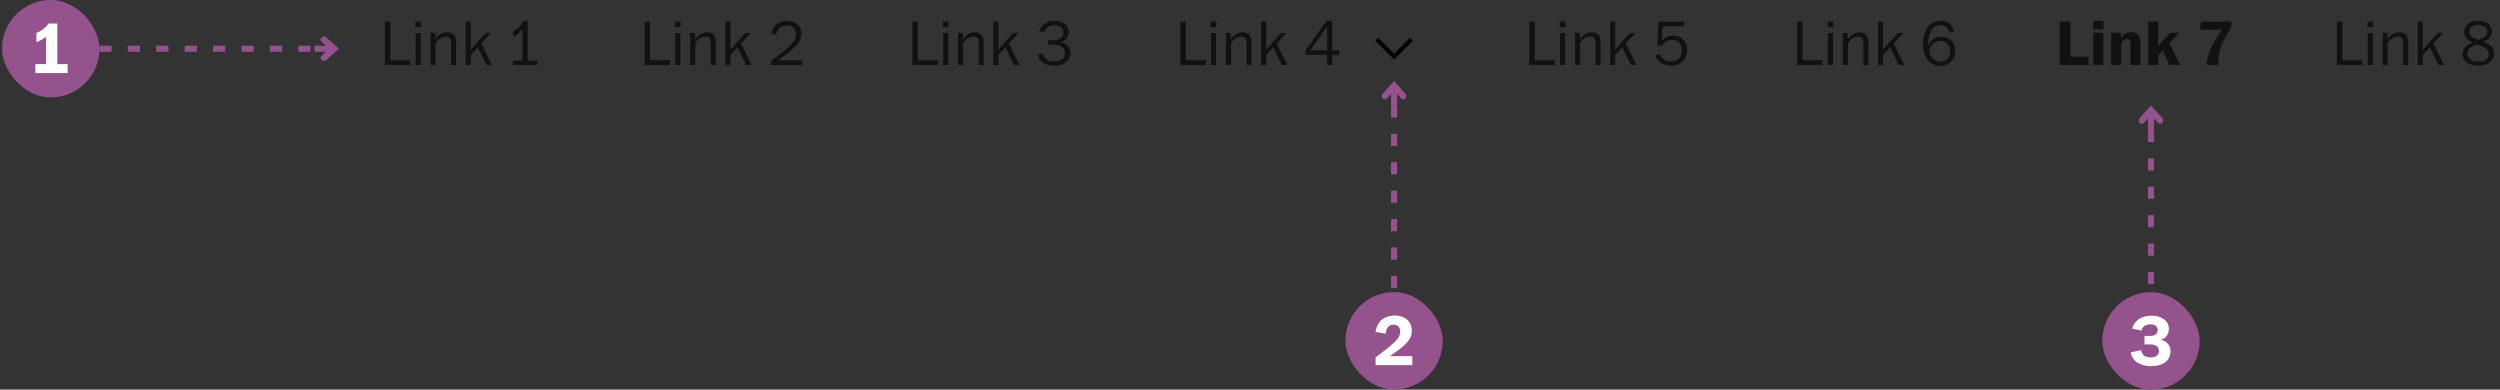 <svg width="616" height="96" viewBox="0 0 616 96" fill="none" xmlns="http://www.w3.org/2000/svg">
    <rect x="0" y="0" width="616" height="96" fill="#333333" stroke="none"/>
    <g clip-path="url(#uutvq5ov7a)">
        <path d="M101.1 16.002h-6.272V5.33h1.328v9.52h4.944v1.152zm2.6-9.28h-1.36V5.314h1.36v1.408zm-.048 9.28h-1.248V8.114h1.248v7.888zm3.671 0h-1.248V8.114h1.184v1.568c.544-.784 1.52-1.712 2.928-1.712 1.472 0 2.192.832 2.192 2.448v5.584h-1.248v-5.6c0-.944-.416-1.392-1.312-1.392-1.008 0-1.84.64-2.496 1.584v5.408zm8.656 0h-1.232V5.33h1.232v6.176l-.016.768.448-.56 3.264-3.6h1.296l-2.384 2.624 2.624 5.264h-1.344l-2.128-4.32-1.76 1.888v2.432zm16.392 0h-6.032v-1.056h2.4v-7.84c-.384.448-.768 1.136-2.288 2V7.73c1.168-.64 1.92-1.472 2.608-2.608h.96v9.824h2.352v1.056z" fill="#111"/>
    </g>
    <g clip-path="url(#ayp4cybfeb)">
        <path d="M165.1 16.002h-6.272V5.33h1.328v9.52h4.944v1.152zm2.6-9.28h-1.36V5.314h1.36v1.408zm-.048 9.28h-1.248V8.114h1.248v7.888zm3.671 0h-1.248V8.114h1.184v1.568c.544-.784 1.52-1.712 2.928-1.712 1.472 0 2.192.832 2.192 2.448v5.584h-1.248v-5.6c0-.944-.416-1.392-1.312-1.392-1.008 0-1.84.64-2.496 1.584v5.408zm8.656 0h-1.232V5.33h1.232v6.176l-.016.768.448-.56 3.264-3.6h1.296l-2.384 2.624 2.624 5.264h-1.344l-2.128-4.32-1.76 1.888v2.432zm17.736 0h-7.696v-1.04c4.976-3.68 6.112-4.816 6.112-6.624 0-1.168-.72-2.096-2.304-2.096-1.392 0-2.384.816-2.576 2.336l-1.232-.24c.352-1.936 1.664-3.184 3.856-3.184 2.256 0 3.6 1.296 3.6 3.264 0 2.016-1.872 3.76-5.84 6.464h6.08v1.12z" fill="#111"/>
    </g>
    <g clip-path="url(#d89t4yggjc)">
        <path d="M231.1 16.002h-6.272V5.33h1.328v9.52h4.944v1.152zm2.6-9.28h-1.36V5.314h1.36v1.408zm-.048 9.28h-1.248V8.114h1.248v7.888zm3.671 0h-1.248V8.114h1.184v1.568c.544-.784 1.52-1.712 2.928-1.712 1.472 0 2.192.832 2.192 2.448v5.584h-1.248v-5.6c0-.944-.416-1.392-1.312-1.392-1.008 0-1.84.64-2.496 1.584v5.408zm8.656 0h-1.232V5.33h1.232v6.176l-.016.768.448-.56 3.264-3.6h1.296l-2.384 2.624 2.624 5.264h-1.344l-2.128-4.32-1.76 1.888v2.432zm13.848.192c-2.224 0-3.648-.848-4.144-2.736l1.248-.24c.368 1.328 1.2 1.92 2.864 1.92 1.776 0 2.608-.928 2.608-2.096 0-1.216-1.008-2.048-2.88-2.048h-1.232V9.906h1.232c1.648 0 2.496-.656 2.496-1.888 0-1.136-.848-1.792-2.224-1.792-1.328 0-2.224.656-2.528 1.696l-1.2-.24c.56-1.664 1.936-2.544 3.696-2.544 2.352 0 3.584 1.152 3.584 2.752 0 1.248-.736 2.176-2.048 2.496 1.504.304 2.448 1.264 2.448 2.672 0 1.776-1.392 3.136-3.92 3.136z" fill="#111"/>
    </g>
    <path d="M297.1 16.002h-6.272V5.33h1.328v9.52h4.944v1.152zm2.6-9.28h-1.36V5.314h1.36v1.408zm-.048 9.28h-1.248V8.114h1.248v7.888zm3.671 0h-1.248V8.114h1.184v1.568c.544-.784 1.52-1.712 2.928-1.712 1.472 0 2.192.832 2.192 2.448v5.584h-1.248v-5.6c0-.944-.416-1.392-1.312-1.392-1.008 0-1.84.64-2.496 1.584v5.408zm8.656 0h-1.232V5.33h1.232v6.176l-.016.768.448-.56 3.264-3.6h1.296l-2.384 2.624 2.624 5.264h-1.344l-2.128-4.32-1.76 1.888v2.432zm16.28 0h-1.248v-2.496h-5.328v-1.024l5.168-7.36h1.408v7.28h1.712v1.104h-1.712v2.496zm-1.248-9.424-4.144 5.824h4.144V6.578z" fill="#111"/>
    <path d="m338.88 10.002.71-.71 3.91 3.96 3.91-3.92.71.71-4.62 4.63-4.62-4.67z" fill="#000"/>
    <g clip-path="url(#lqookx9bjd)">
        <path d="M383.1 16.002h-6.272V5.33h1.328v9.52h4.944v1.152zm2.6-9.28h-1.36V5.314h1.36v1.408zm-.048 9.28h-1.248V8.114h1.248v7.888zm3.671 0h-1.248V8.114h1.184v1.568c.544-.784 1.52-1.712 2.928-1.712 1.472 0 2.192.832 2.192 2.448v5.584h-1.248v-5.6c0-.944-.416-1.392-1.312-1.392-1.008 0-1.84.64-2.496 1.584v5.408zm8.656 0h-1.232V5.33h1.232v6.176l-.016.768.448-.56 3.264-3.6h1.296l-2.384 2.624 2.624 5.264h-1.344l-2.128-4.32-1.76 1.888v2.432zm13.864.192c-1.968 0-3.424-.928-3.968-2.528l1.072-.384c.496 1.264 1.424 1.872 2.848 1.872 1.568 0 2.64-1.072 2.64-2.72 0-1.408-.848-2.608-2.48-2.608-1.264 0-2.016.656-2.56 1.52l-1.056-.24.352-5.776h6.32l-.112 1.152h-5.216l-.24 3.584c.448-.624 1.504-1.28 2.688-1.28 2.224 0 3.584 1.504 3.584 3.632 0 2.4-1.856 3.776-3.872 3.776z" fill="#111"/>
    </g>
    <g clip-path="url(#jh2gmspafe)">
        <path d="M449.1 16.002h-6.272V5.33h1.328v9.52h4.944v1.152zm2.6-9.28h-1.36V5.314h1.36v1.408zm-.048 9.28h-1.248V8.114h1.248v7.888zm3.671 0h-1.248V8.114h1.184v1.568c.544-.784 1.52-1.712 2.928-1.712 1.472 0 2.192.832 2.192 2.448v5.584h-1.248v-5.6c0-.944-.416-1.392-1.312-1.392-1.008 0-1.84.64-2.496 1.584v5.408zm8.656 0h-1.232V5.33h1.232v6.176l-.016.768.448-.56 3.264-3.6h1.296l-2.384 2.624 2.624 5.264h-1.344l-2.128-4.32-1.76 1.888v2.432zm14.12.208c-2.448 0-4.24-1.84-4.24-5.36v-.128c0-3.152 1.472-5.6 4.352-5.6 1.664 0 2.848.912 3.312 2.544l-1.184.208c-.384-1.072-1.104-1.664-2.256-1.664-1.728 0-2.96 1.376-2.96 4.752 0 .048.016.288.016.352.464-1.488 1.84-2.272 3.168-2.272 2.192 0 3.488 1.488 3.488 3.504 0 2.048-1.52 3.664-3.696 3.664zm0-1.04c1.408 0 2.448-.96 2.448-2.48v-.08c0-1.44-.864-2.528-2.448-2.528-1.456 0-2.432 1.104-2.752 2.272-.016.048-.016.096-.016.144.176 1.6 1.216 2.672 2.768 2.672z" fill="#111"/>
    </g>
    <g clip-path="url(#5ejkm1zg2f)">
        <path d="M514.628 16.002h-7.072V5.33h2.64v8.656h4.432v2.016zm3.657-8.784h-2.528V5.122h2.528v2.096zm-.016 8.784h-2.496V8.066h2.496v7.936zm4.405 0h-2.48V8.066h2.384v1.312c.464-.656 1.216-1.456 2.56-1.456 1.632 0 2.288.976 2.288 2.496v5.584h-2.48v-5.504c0-.496-.256-.864-.864-.864-.656 0-1.088.448-1.408.928v5.44zm9.094 0h-2.464V5.33h2.464v5.424l-.032.72.448-.56 2.48-2.848h2.272l-2.384 2.704 2.656 5.232h-2.64l-1.68-3.488-1.12 1.232v2.256zM549.787 5.33l-.032 1.6c-2.192 3.168-3.152 5.488-3.168 8.544 0 .192.016.416.032.528h-2.88c0-.208.016-.416.032-.624.224-2.352 1.664-5.36 3.776-8.08h-5.472l.256-1.968h7.456z" fill="#111"/>
    </g>
    <g clip-path="url(#v91yevbwxg)">
        <path d="M582.1 16.002h-6.272V5.33h1.328v9.52h4.944v1.152zm2.6-9.28h-1.36V5.314h1.36v1.408zm-.048 9.28h-1.248V8.114h1.248v7.888zm3.671 0h-1.248V8.114h1.184v1.568c.544-.784 1.52-1.712 2.928-1.712 1.472 0 2.192.832 2.192 2.448v5.584h-1.248v-5.6c0-.944-.416-1.392-1.312-1.392-1.008 0-1.84.64-2.496 1.584v5.408zm8.656 0h-1.232V5.33h1.232v6.176l-.016.768.448-.56 3.264-3.6h1.296l-2.384 2.624 2.624 5.264h-1.344l-2.128-4.32-1.76 1.888v2.432zm13.688.192c-2.368 0-3.888-1.168-3.888-2.912 0-1.456 1.088-2.272 2.464-2.816-1.328-.576-2.048-1.344-2.048-2.592 0-1.488 1.296-2.736 3.408-2.736 2.128 0 3.44 1.056 3.44 2.64 0 1.264-.896 2-2.128 2.496 1.504.576 2.592 1.312 2.592 2.928 0 1.728-1.376 2.992-3.84 2.992zm.112-6.336c1.28-.48 2.112-1.104 2.112-2.032 0-1.056-.784-1.664-2.288-1.664-1.248 0-2.16.624-2.16 1.68 0 .88.64 1.36 1.824 1.808l.512.208zm-.112 5.344c1.632 0 2.592-.688 2.592-1.936 0-1.024-.752-1.536-2.352-2.096l-.592-.224c-1.36.496-2.352 1.04-2.352 2.32 0 1.168.976 1.936 2.704 1.936z" fill="#111"/>
    </g>
    <rect x=".5" y=".002" width="24" height="24" rx="12" fill="#94538C"/>
    <path d="M16.663 18.002H8.707v-2.196h2.646V9.092c-.522.378-1.368.9-2.376 1.314V8.102c1.206-.396 2.304-1.386 3.042-2.304h2.106v10.008h2.538v2.196z" fill="#fff"/>
    <path d="M24.5 12.002h53" stroke="#94538C" stroke-width="1.5" stroke-dasharray="3 4"/>
    <path fill-rule="evenodd" clip-rule="evenodd" d="m80.419 14.782 3.081-2.78-3.081-2.78a.896.896 0 0 0-1.176 0 .7.7 0 0 0 0 1.06l1.075.97H77.5v1.5h2.818l-1.075.97a.7.7 0 0 0 0 1.06.896.896 0 0 0 1.176 0zM346.28 23.052l-2.78-3.081-2.78 3.08a.896.896 0 0 0 0 1.176.699.699 0 0 0 1.06 0l.97-1.074v2.818h1.5v-2.818l.97 1.074a.699.699 0 0 0 1.06 0 .896.896 0 0 0 0-1.175z" fill="#94538C"/>
    <path d="M343.5 25.97v46" stroke="#94538C" stroke-width="1.5" stroke-dasharray="3 4"/>
    <rect x="331.5" y="71.971" width="24" height="24" rx="12" fill="#94538C"/>
    <path d="M347.998 89.97h-9.054v-1.907c4.77-3.582 6.066-4.698 6.066-6.426 0-.954-.576-1.638-1.638-1.638-1.098 0-1.8.738-1.962 2.232l-2.484-.45c.45-2.808 2.34-4.032 4.752-4.032 2.52 0 4.194 1.458 4.194 3.78 0 2.412-2.07 3.924-5.436 6.228h5.562v2.214z" fill="#fff"/>
    <path fill-rule="evenodd" clip-rule="evenodd" d="M532.78 29.08 530 25.997l-2.78 3.081a.896.896 0 0 0 0 1.176.699.699 0 0 0 1.06 0l.97-1.075v2.818h1.5V29.18l.97 1.075a.699.699 0 0 0 1.06 0 .896.896 0 0 0 0-1.176z" fill="#94538C"/>
    <path d="M530 31.998v40" stroke="#94538C" stroke-width="1.5" stroke-dasharray="3 4"/>
    <rect x="518" y="71.998" width="24" height="24" rx="12" fill="#94538C"/>
    <path d="M530.038 90.214c-2.718 0-4.626-1.17-5.022-3.402l2.538-.522c.252 1.224 1.062 1.782 2.322 1.782 1.44 0 2.088-.648 2.088-1.584 0-1.134-.846-1.62-2.25-1.62H528.4V82.78h1.278c1.314 0 1.98-.522 1.98-1.44 0-.864-.594-1.422-1.8-1.422-1.116 0-1.944.504-2.196 1.53l-2.286-.468c.576-2.196 2.484-3.204 4.752-3.204 2.664 0 4.284 1.422 4.284 3.204 0 1.386-.72 2.376-1.962 2.736 1.53.378 2.358 1.386 2.358 2.88 0 2.178-1.71 3.618-4.77 3.618z" fill="#fff"/>
    <defs>
        <clipPath id="uutvq5ov7a">
            <path fill="#fff" transform="translate(93.5 .002)" d="M0 0h40v28H0z"/>
        </clipPath>
        <clipPath id="ayp4cybfeb">
            <path fill="#fff" transform="translate(157.5 .002)" d="M0 0h42v28H0z"/>
        </clipPath>
        <clipPath id="d89t4yggjc">
            <path fill="#fff" transform="translate(223.5 .002)" d="M0 0h42v28H0z"/>
        </clipPath>
        <clipPath id="lqookx9bjd">
            <path fill="#fff" transform="translate(375.5 .002)" d="M0 0h42v28H0z"/>
        </clipPath>
        <clipPath id="jh2gmspafe">
            <path fill="#fff" transform="translate(441.5 .002)" d="M0 0h41v28H0z"/>
        </clipPath>
        <clipPath id="5ejkm1zg2f">
            <path fill="#fff" transform="translate(506.5 .002)" d="M0 0h44v28H0z"/>
        </clipPath>
        <clipPath id="v91yevbwxg">
            <path fill="#fff" transform="translate(574.5 .002)" d="M0 0h41v28H0z"/>
        </clipPath>
    </defs>
</svg>
